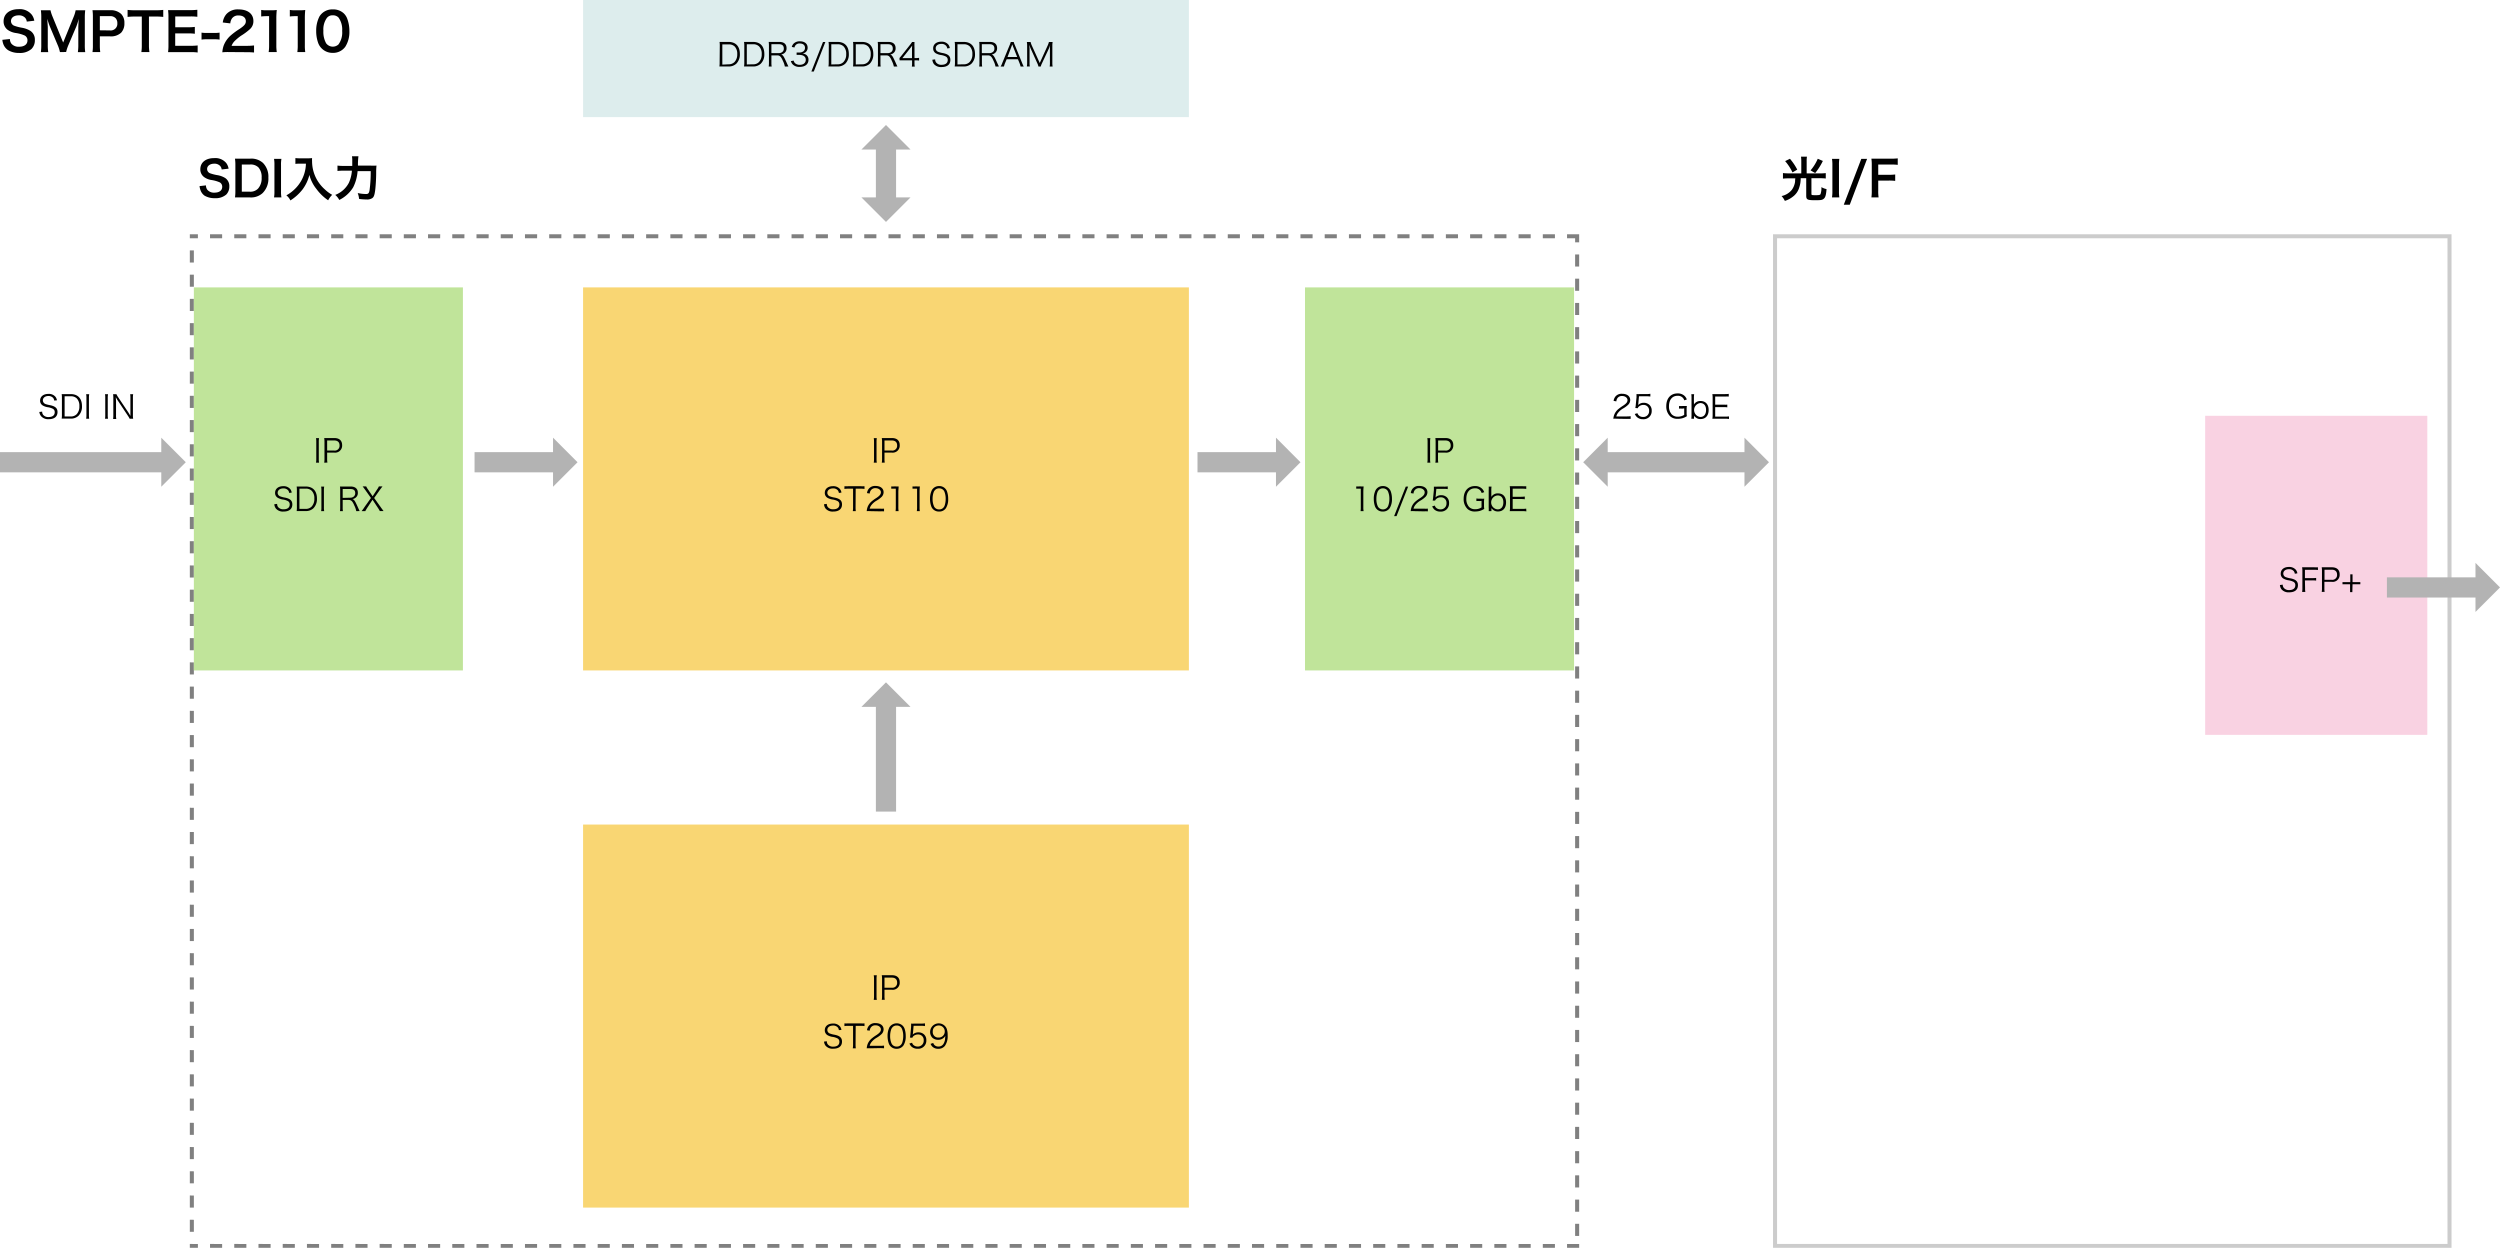 <svg xmlns="http://www.w3.org/2000/svg" width="619" height="308.95" viewBox="0 0 619 308.95"><defs><style>.cls-1{fill:gray;}.cls-2{fill:#ccc;}.cls-3{fill:#f9d2e2;}.cls-4{fill:#c0e49a;}.cls-5{fill:#f9d673;}.cls-6{fill:#ddeded;}.cls-7{fill:none;stroke:#b3b3b3;stroke-miterlimit:10;stroke-width:5px;}.cls-8{fill:#b3b3b3;}</style></defs><title>tech_ill_voi1</title><g id="レイヤー_2" data-name="レイヤー 2"><g id="レイヤー_1-2" data-name="レイヤー 1"><path class="cls-1" d="M385,58h-3v1h3V58Zm-6,0h-3v1h3V58Zm-6,0h-3v1h3V58Zm-6,0h-3v1h3V58Zm-6,0h-3v1h3V58Zm-6,0h-3v1h3V58Zm-6,0h-3v1h3V58Zm-6,0h-3v1h3V58Zm-6,0h-3v1h3V58Zm-6,0h-3v1h3V58Zm-6,0h-3v1h3V58Zm-6,0h-3v1h3V58Zm-6,0h-3v1h3V58Zm-6,0h-3v1h3V58Zm-6,0h-3v1h3V58Zm-6,0h-3v1h3V58Zm-6,0h-3v1h3V58Zm-6,0h-3v1h3V58Zm-6,0h-3v1h3V58Zm-6,0h-3v1h3V58Zm-6,0h-3v1h3V58Zm-6,0h-3v1h3V58Zm-6,0h-3v1h3V58Zm-6,0h-3v1h3V58Zm-6,0h-3v1h3V58Zm-6,0h-3v1h3V58Zm-6,0h-3v1h3V58Zm-6,0h-3v1h3V58Zm-6,0h-3v1h3V58Zm-6,0h-3v1h3V58Zm-6,0h-3v1h3V58Zm-6,0h-3v1h3V58Zm-6,0h-3v1h3V58Zm-6,0h-3v1h3V58Zm-6,0h-3v1h3V58Zm-6,0h-3v1h3V58Zm-6,0h-3v1h3V58Zm-6,0h-3v1h3V58Zm-6,0h-3v1h3V58Zm-6,0h-3v1h3V58Zm-6,0h-3v1h3V58Zm-6,0h-3v1h3V58Zm-6,0h-3v1h3V58Zm-6,0h-3v1h3V58Zm-6,0h-3v1h3V58Zm-6,0h-3v1h3V58Zm-6,0h-3v1h3V58Zm-6,0h-3v1h3V58Zm-6,0H94v1h3V58Zm-6,0H88v1h3V58Zm-6,0H82v1h3V58Zm-6,0H76v1h3V58Zm-6,0H70v1h3V58Zm-6,0H64v1h3V58Zm-6,0H58v1h3V58Zm-6,0H52v1h3V58Zm-6,0H47v1h2V58Zm-1,4H47v3h1V62Zm0,6H47v3h1V68Zm0,6H47v3h1V74Zm0,6H47v3h1V80Zm0,6H47v3h1V86Zm0,6H47v3h1V92Zm0,6H47v3h1V98Zm0,6H47v3h1v-3Zm0,6H47v3h1v-3Zm0,6H47v3h1v-3Zm0,6H47v3h1v-3Zm0,6H47v3h1v-3Zm0,6H47v3h1v-3Zm0,6H47v3h1v-3Zm0,6H47v3h1v-3Zm0,6H47v3h1v-3Zm0,6H47v3h1v-3Zm0,6H47v3h1v-3Zm0,6H47v3h1v-3Zm0,6H47v3h1v-3Zm0,6H47v3h1v-3Zm0,6H47v3h1v-3Zm0,6H47v3h1v-3Zm0,6H47v3h1v-3Zm0,6H47v3h1v-3Zm0,6H47v3h1v-3Zm0,6H47v3h1v-3Zm0,6H47v3h1v-3Zm0,6H47v3h1v-3Zm0,6H47v3h1v-3Zm0,6H47v3h1v-3Zm0,6H47v3h1v-3Zm0,6H47v3h1v-3Zm0,6H47v3h1v-3Zm0,6H47v3h1v-3Zm0,6H47v3h1v-3Zm0,6H47v3h1v-3Zm0,6H47v3h1v-3Zm0,6H47v3h1v-3Zm0,6H47v3h1v-3Zm0,6H47v3h1v-3Zm1,6H47v1h2v-1Zm6,0H52v1h3v-1Zm6,0H58v1h3v-1Zm6,0H64v1h3v-1Zm6,0H70v1h3v-1Zm6,0H76v1h3v-1Zm6,0H82v1h3v-1Zm6,0H88v1h3v-1Zm6,0H94v1h3v-1Zm6,0h-3v1h3v-1Zm6,0h-3v1h3v-1Zm6,0h-3v1h3v-1Zm6,0h-3v1h3v-1Zm6,0h-3v1h3v-1Zm6,0h-3v1h3v-1Zm6,0h-3v1h3v-1Zm6,0h-3v1h3v-1Zm6,0h-3v1h3v-1Zm6,0h-3v1h3v-1Zm6,0h-3v1h3v-1Zm6,0h-3v1h3v-1Zm6,0h-3v1h3v-1Zm6,0h-3v1h3v-1Zm6,0h-3v1h3v-1Zm6,0h-3v1h3v-1Zm6,0h-3v1h3v-1Zm6,0h-3v1h3v-1Zm6,0h-3v1h3v-1Zm6,0h-3v1h3v-1Zm6,0h-3v1h3v-1Zm6,0h-3v1h3v-1Zm6,0h-3v1h3v-1Zm6,0h-3v1h3v-1Zm6,0h-3v1h3v-1Zm6,0h-3v1h3v-1Zm6,0h-3v1h3v-1Zm6,0h-3v1h3v-1Zm6,0h-3v1h3v-1Zm6,0h-3v1h3v-1Zm6,0h-3v1h3v-1Zm6,0h-3v1h3v-1Zm6,0h-3v1h3v-1Zm6,0h-3v1h3v-1Zm6,0h-3v1h3v-1Zm6,0h-3v1h3v-1Zm6,0h-3v1h3v-1Zm6,0h-3v1h3v-1Zm6,0h-3v1h3v-1Zm6,0h-3v1h3v-1Zm6,0h-3v1h3v-1Zm6,0h-3v1h3v-1Zm6,0h-3v1h3v-1Zm6,0h-3v1h3v-1Zm6,0h-3v1h3v-1Zm6,0h-3v1h3v-1Zm6,0h-3v1h3v-1Zm6,0h-3v1h3v-1Zm6,0h-3v1h3v-1Zm0-5h-1v3h1v-3Zm0-6h-1v3h1v-3Zm0-6h-1v3h1v-3Zm0-6h-1v3h1v-3Zm0-6h-1v3h1v-3Zm0-6h-1v3h1v-3Zm0-6h-1v3h1v-3Zm0-6h-1v3h1v-3Zm0-6h-1v3h1v-3Zm0-6h-1v3h1v-3Zm0-6h-1v3h1v-3Zm0-6h-1v3h1v-3Zm0-6h-1v3h1v-3Zm0-6h-1v3h1v-3Zm0-6h-1v3h1v-3Zm0-6h-1v3h1v-3Zm0-6h-1v3h1v-3Zm0-6h-1v3h1v-3Zm0-6h-1v3h1v-3Zm0-6h-1v3h1v-3Zm0-6h-1v3h1v-3Zm0-6h-1v3h1v-3Zm0-6h-1v3h1v-3Zm0-6h-1v3h1v-3Zm0-6h-1v3h1v-3Zm0-6h-1v3h1v-3Zm0-6h-1v3h1v-3Zm0-6h-1v3h1v-3Zm0-6h-1v3h1v-3Zm0-6h-1v3h1v-3Zm0-6h-1v3h1v-3Zm0-6h-1v3h1v-3Zm0-6h-1v3h1v-3Zm0-6h-1v3h1v-3Zm0-6h-1v3h1V99Zm0-6h-1v3h1V93Zm0-6h-1v3h1V87Zm0-6h-1v3h1V81Zm0-6h-1v3h1V75Zm0-6h-1v3h1V69Zm0-6h-1v3h1V63Zm0-5h-3v1h2v1h1V58Z"/><path class="cls-2" d="M606,59V308H440V59H606m1-1H439V309H607V58Z"/><rect class="cls-3" x="546" y="102.95" width="55" height="79"/><rect class="cls-4" x="48" y="71.16" width="66.62" height="94.84"/><rect class="cls-5" x="144.37" y="71.16" width="150" height="94.84"/><rect class="cls-6" x="144.37" width="150" height="29"/><rect class="cls-5" x="144.37" y="204.16" width="150" height="94.84"/><rect class="cls-4" x="323.12" y="71.16" width="66.62" height="94.84"/><path d="M178.22,11.29a5.57,5.57,0,0,0-.06-.91c.28,0,.49,0,.88,0h1.35c1.78,0,2.8,1.09,2.8,3a3.26,3.26,0,0,1-.86,2.37,2.68,2.68,0,0,1-1.94.71H179l-.88,0a5.42,5.42,0,0,0,.06-.95Zm2.15,4.63a2,2,0,0,0,1.5-.57,2.7,2.7,0,0,0,.67-1.95,2.58,2.58,0,0,0-.63-1.89A2,2,0,0,0,180.4,11h-1.55v5Z"/><path d="M184.29,11.29a5.58,5.58,0,0,0-.07-.91c.28,0,.5,0,.88,0h1.35c1.79,0,2.8,1.09,2.8,3a3.21,3.21,0,0,1-.86,2.37,2.66,2.66,0,0,1-1.94.71H185.1l-.88,0a5.34,5.34,0,0,0,.07-.95Zm2.15,4.63a1.92,1.92,0,0,0,1.49-.57,2.7,2.7,0,0,0,.67-1.95,2.58,2.58,0,0,0-.63-1.89,2,2,0,0,0-1.5-.55h-1.56v5Z"/><path d="M194.33,16.48a5.19,5.19,0,0,0-.47-1.37c-.46-1.09-.78-1.4-1.42-1.4H191v1.87a4.63,4.63,0,0,0,.07.9h-.74a5.66,5.66,0,0,0,.06-.89V11.3a6.77,6.77,0,0,0-.06-.92c.28,0,.5,0,.87,0h1.76c1.16,0,1.79.55,1.79,1.54a1.45,1.45,0,0,1-.47,1.17,1.64,1.64,0,0,1-.87.4c.33.1.53.32.82.88.19.38.38.79.63,1.35.14.31.25.55.36.74Zm-1.47-3.33a1.24,1.24,0,0,0,.9-.34,1,1,0,0,0,.31-.81c0-.68-.4-1.05-1.16-1.05H191v2.2Z"/><path d="M196.51,15a1.18,1.18,0,0,0,.49.76,1.76,1.76,0,0,0,1,.29c.93,0,1.51-.48,1.51-1.24s-.57-1.22-1.63-1.22a4.4,4.4,0,0,0-.64,0V13a2.71,2.71,0,0,0,.59,0,1.64,1.64,0,0,0,1.17-.36,1.12,1.12,0,0,0,.32-.78c0-.69-.48-1.09-1.29-1.09a1.24,1.24,0,0,0-1.06.43,1.39,1.39,0,0,0-.26.56l-.66-.14a1.76,1.76,0,0,1,.43-.8,2.08,2.08,0,0,1,1.59-.59c1.16,0,1.9.61,1.9,1.57a1.41,1.41,0,0,1-.56,1.17,1.68,1.68,0,0,1-.76.29,1.65,1.65,0,0,1,1,.34,1.47,1.47,0,0,1,.53,1.21c0,1.08-.83,1.75-2.16,1.75a2.25,2.25,0,0,1-1.79-.66,1.93,1.93,0,0,1-.41-.77Z"/><path d="M204.36,10.4l-2.87,7.32h-.6l2.88-7.32Z"/><path d="M205.21,11.29a5.58,5.58,0,0,0-.07-.91c.28,0,.5,0,.88,0h1.35c1.79,0,2.8,1.09,2.8,3a3.21,3.21,0,0,1-.86,2.37,2.68,2.68,0,0,1-1.94.71H206l-.88,0a5.34,5.34,0,0,0,.07-.95Zm2.15,4.63a1.92,1.92,0,0,0,1.49-.57,2.7,2.7,0,0,0,.67-1.95,2.58,2.58,0,0,0-.63-1.89,2,2,0,0,0-1.5-.55h-1.56v5Z"/><path d="M211.27,11.29a7,7,0,0,0-.06-.91c.28,0,.49,0,.87,0h1.36c1.78,0,2.79,1.09,2.79,3a3.25,3.25,0,0,1-.85,2.37,2.68,2.68,0,0,1-1.94.71h-1.36l-.87,0a6.6,6.6,0,0,0,.06-.95Zm2.15,4.63a2,2,0,0,0,1.5-.57,2.7,2.7,0,0,0,.67-1.95,2.58,2.58,0,0,0-.63-1.89,2,2,0,0,0-1.51-.55h-1.56v5Z"/><path d="M221.32,16.48a5.87,5.87,0,0,0-.48-1.37c-.46-1.09-.77-1.4-1.41-1.4H218v1.87a5.71,5.71,0,0,0,.06.9h-.74a4.66,4.66,0,0,0,.06-.89V11.3a5.47,5.47,0,0,0-.06-.92c.28,0,.5,0,.87,0h1.76c1.16,0,1.8.55,1.8,1.54a1.43,1.43,0,0,1-.48,1.17,1.57,1.57,0,0,1-.86.4c.32.1.52.32.81.88.19.38.39.79.63,1.35.14.31.25.55.36.74Zm-1.48-3.33a1.28,1.28,0,0,0,.91-.34,1,1,0,0,0,.3-.81c0-.68-.4-1.05-1.16-1.05H218v2.2Z"/><path d="M222.71,14.36l.52-.61,2-2.53a9.21,9.21,0,0,0,.6-.82h.6a13.25,13.25,0,0,0,0,1.36v2.62h.31a5.4,5.4,0,0,0,.83-.06V15a4.49,4.49,0,0,0-.84-.06h-.3v.69a4.4,4.4,0,0,0,.07.86h-.73a4.46,4.46,0,0,0,.06-.86v-.69h-2.14c-.45,0-.69,0-.95,0Zm3.1-2a9.65,9.65,0,0,1,.05-1.08c-.17.24-.37.5-.6.8l-1.84,2.32h2.39Z"/><path d="M234.54,12a1.26,1.26,0,0,0-.28-.66,1.46,1.46,0,0,0-1.18-.47c-.83,0-1.4.44-1.4,1.09a.94.94,0,0,0,.69.9,5.84,5.84,0,0,0,1.15.29c1.28.27,1.79.76,1.79,1.69,0,1.12-.78,1.76-2.15,1.76a2.3,2.3,0,0,1-1.93-.75,2.09,2.09,0,0,1-.38-1.06l.7-.09a1.18,1.18,0,0,0,.25.79,1.58,1.58,0,0,0,1.33.55c1,0,1.53-.44,1.53-1.19a.91.91,0,0,0-.46-.85,4,4,0,0,0-1.32-.39,3.79,3.79,0,0,1-1.09-.37,1.36,1.36,0,0,1-.74-1.27c0-1,.8-1.65,2-1.65a2.14,2.14,0,0,1,1.77.73,2,2,0,0,1,.35.85Z"/><path d="M236.45,11.29a5.58,5.58,0,0,0-.07-.91c.28,0,.5,0,.88,0h1.35c1.79,0,2.8,1.09,2.8,3a3.21,3.21,0,0,1-.86,2.37,2.66,2.66,0,0,1-1.94.71h-1.35l-.88,0a5.34,5.34,0,0,0,.07-.95Zm2.15,4.63a1.92,1.92,0,0,0,1.49-.57,2.7,2.7,0,0,0,.67-1.95,2.58,2.58,0,0,0-.63-1.89,2,2,0,0,0-1.5-.55h-1.56v5Z"/><path d="M246.49,16.48a5.19,5.19,0,0,0-.47-1.37c-.46-1.09-.78-1.4-1.42-1.4h-1.48v1.87a4.63,4.63,0,0,0,.07.9h-.74a5.66,5.66,0,0,0,.06-.89V11.3a6.77,6.77,0,0,0-.06-.92c.28,0,.5,0,.87,0h1.76c1.16,0,1.8.55,1.8,1.54a1.46,1.46,0,0,1-.48,1.17,1.64,1.64,0,0,1-.87.4c.33.1.53.32.82.88.19.38.38.79.63,1.35.14.31.25.55.36.74ZM245,13.15a1.24,1.24,0,0,0,.9-.34,1,1,0,0,0,.31-.81c0-.68-.4-1.05-1.16-1.05h-1.95v2.2Z"/><path d="M252.7,16.48a5.52,5.52,0,0,0-.25-.81l-.41-1h-2.79l-.42,1a4.66,4.66,0,0,0-.25.81h-.83a4.51,4.51,0,0,0,.43-.92L250,11.15a4.84,4.84,0,0,0,.26-.75H251a3.88,3.88,0,0,0,.27.75l1.79,4.41a8.3,8.3,0,0,0,.42.92Zm-1.89-5-.17-.51c0,.12-.08.21-.09.26s-.07.22-.09.25l-1,2.64h2.4Z"/><path d="M255.22,12.08a7.4,7.4,0,0,1-.36-1c0,.35.06.84.06,1v3.43a4.92,4.92,0,0,0,.06.94h-.73a5.08,5.08,0,0,0,.07-.94V11.35a5.27,5.27,0,0,0-.07-.95h.93a4.55,4.55,0,0,0,.26.79l2,4.41,2-4.41a4.36,4.36,0,0,0,.27-.79h.92a5.27,5.27,0,0,0-.07.95v4.19a4.8,4.8,0,0,0,.07.94h-.73a5.17,5.17,0,0,0,.06-.94V12.07c0-.23,0-.66.06-1a5.43,5.43,0,0,1-.34,1L258,15.65a4.42,4.42,0,0,0-.31.83h-.57a4,4,0,0,0-.29-.84Z"/><path d="M400.34,103.68a6.08,6.08,0,0,0-.88,0,3.69,3.69,0,0,1,.23-1,3.5,3.5,0,0,1,1-1.38,12.37,12.37,0,0,1,1.23-.88c.79-.53,1.05-.88,1.05-1.37s-.51-1-1.33-1a1.32,1.32,0,0,0-1.15.52,1.48,1.48,0,0,0-.28.81l-.68-.12a2.16,2.16,0,0,1,.51-1.15,2,2,0,0,1,1.6-.61c1.21,0,2,.6,2,1.55a1.65,1.65,0,0,1-.47,1.13,6.08,6.08,0,0,1-1.36,1,4.17,4.17,0,0,0-1.15,1,2.26,2.26,0,0,0-.46.93h2.55a7.05,7.05,0,0,0,1-.06v.67a9.61,9.61,0,0,0-1,0Z"/><path d="M405.65,99.93a1.64,1.64,0,0,1-.06.36,1.94,1.94,0,0,1,1.4-.56,2,2,0,0,1,1.44.55,1.83,1.83,0,0,1,.53,1.4,2,2,0,0,1-2.16,2.12,2.15,2.15,0,0,1-1.52-.55,2.69,2.69,0,0,1-.51-.75l.66-.19a1.18,1.18,0,0,0,.26.46,1.46,1.46,0,0,0,1.13.47,1.42,1.42,0,0,0,1.5-1.52,1.35,1.35,0,0,0-1.4-1.46,1.63,1.63,0,0,0-1.05.34,1,1,0,0,0-.37.48l-.6-.06a5.22,5.22,0,0,0,.12-.82l.18-1.81c0-.23,0-.33,0-.48s0-.14,0-.34a5.53,5.53,0,0,0,.84,0h1.65a5.08,5.08,0,0,0,.94-.07v.68a6.65,6.65,0,0,0-.94-.06h-1.88Z"/><path d="M416.54,101.18a4.19,4.19,0,0,0-.82,0v-.65a4.86,4.86,0,0,0,.87,0h.23c.38,0,.6,0,.85,0a5.17,5.17,0,0,0-.06.9v.74a4.87,4.87,0,0,0,.06.88,4,4,0,0,1-1.09.5,4.46,4.46,0,0,1-1.19.15,2.66,2.66,0,0,1-1.82-.59,3.33,3.33,0,0,1-1-2.55c0-1.93,1.09-3.15,2.79-3.15a2.43,2.43,0,0,1,1.71.59,2.28,2.28,0,0,1,.59.91l-.63.21A1.6,1.6,0,0,0,415.36,98c-1.32,0-2.12,1-2.12,2.59a2.92,2.92,0,0,0,.67,2,2,2,0,0,0,1.49.58,2.87,2.87,0,0,0,1.61-.45v-1.61Z"/><path d="M418.77,103.68a6.29,6.29,0,0,0,.05-.92V98.51a6.6,6.6,0,0,0-.05-.9h.7a6,6,0,0,0-.06.91V99.6a3.63,3.63,0,0,1,0,.57,1.81,1.81,0,0,1,1.65-.88c1.23,0,2,.83,2,2.22s-.76,2.25-2,2.25a1.74,1.74,0,0,1-1.24-.43,1.36,1.36,0,0,1-.38-.41,2.11,2.11,0,0,1,0,.32v.44ZM421,99.8a1.73,1.73,0,0,0,0,3.44c.89,0,1.42-.64,1.42-1.74S421.87,99.8,421,99.8Z"/><path d="M428.1,103.74a5.2,5.2,0,0,0-.9-.06h-2.34c-.38,0-.61,0-.88,0a5.34,5.34,0,0,0,.07-.95V98.49a5.67,5.67,0,0,0-.07-.91c.28,0,.5,0,.88,0h2.28a6.07,6.07,0,0,0,.9-.06v.67a5.77,5.77,0,0,0-.9,0h-2.46v2h2.1a6.43,6.43,0,0,0,.9,0v.67a5.45,5.45,0,0,0-.9-.06h-2.1v2.35h2.53a6,6,0,0,0,.89-.05Z"/><path d="M51,45.9A1.73,1.73,0,0,0,51.35,47a2.14,2.14,0,0,0,1.75.7c1.2,0,1.92-.54,1.92-1.44a1.22,1.22,0,0,0-.6-1.1,7.84,7.84,0,0,0-2.08-.59,4.12,4.12,0,0,1-1.81-.73,2.34,2.34,0,0,1-.93-1.94c0-1.67,1.34-2.75,3.41-2.75a3.51,3.51,0,0,1,3,1.21,3.22,3.22,0,0,1,.59,1.4l-1.71.2a1.63,1.63,0,0,0-.36-.85,1.9,1.9,0,0,0-1.5-.58c-1,0-1.75.53-1.75,1.31a1.14,1.14,0,0,0,.81,1.09,10.34,10.34,0,0,0,1.69.43,5.39,5.39,0,0,1,2,.73,2.39,2.39,0,0,1,1,2.07,2.81,2.81,0,0,1-.75,2,4,4,0,0,1-2.87.91,4.79,4.79,0,0,1-2.52-.63,2.82,2.82,0,0,1-1-1.36,4,4,0,0,1-.23-1Z"/><path d="M58.28,40.85a10.31,10.31,0,0,0-.1-1.56c.48,0,.77,0,1.53,0h2.17a4.26,4.26,0,0,1,3.23,1.05A4.83,4.83,0,0,1,66.45,44,5,5,0,0,1,65,47.83a4.26,4.26,0,0,1-3.14,1.05H59.71c-.74,0-1,0-1.53,0a9.8,9.8,0,0,0,.1-1.58Zm3.5,6.61a2.63,2.63,0,0,0,2.12-.77A3.78,3.78,0,0,0,64.78,44,3.59,3.59,0,0,0,64,41.46a2.72,2.72,0,0,0-2.16-.72H59.87v6.72Z"/><path d="M69.68,39.33a8.16,8.16,0,0,0-.1,1.55v6.45a8.28,8.28,0,0,0,.1,1.55H67.85a8.28,8.28,0,0,0,.1-1.55V40.88a8.16,8.16,0,0,0-.1-1.55Z"/><path d="M74.3,40.52c-.33,0-.69,0-1.16.06V39.14a8.52,8.52,0,0,0,1.13.06h1.91a7.57,7.57,0,0,0,1.09-.06,5,5,0,0,0,0,.75,9.28,9.28,0,0,0,1.29,4.75,9.48,9.48,0,0,0,1.92,2.3,8.44,8.44,0,0,0,1.77,1.3,5.39,5.39,0,0,0-1,1.35,11.81,11.81,0,0,1-2.91-2.81A9.1,9.1,0,0,1,77.22,45a7.79,7.79,0,0,1-.61-1.7,10.14,10.14,0,0,1-1.71,3.62,11.82,11.82,0,0,1-3,2.71,3.36,3.36,0,0,0-1-1.26,9.61,9.61,0,0,0,2.41-1.88,9,9,0,0,0,2.05-3.55,9.15,9.15,0,0,0,.39-2.42Z"/><path d="M91.67,41A12.67,12.67,0,0,0,93.22,41a16.33,16.33,0,0,0-.08,1.81c0,1.65-.15,3.67-.27,4.46-.16,1.11-.33,1.53-.7,1.79a2.32,2.32,0,0,1-1.42.33,13.35,13.35,0,0,1-1.84-.14,5.51,5.51,0,0,0-.34-1.45,10.37,10.37,0,0,0,2.07.24c.56,0,.74-.21.87-1a33.86,33.86,0,0,0,.28-4.67H88.54a10.56,10.56,0,0,1-1.09,4A8.34,8.34,0,0,1,84,49.51a4,4,0,0,0-1-1.25,6.35,6.35,0,0,0,3.38-3,8.73,8.73,0,0,0,.75-3H85.05a12.39,12.39,0,0,0-1.49.07V41a10.43,10.43,0,0,0,1.52.08h2.14c0-.48,0-.6,0-1.22a6.3,6.3,0,0,0-.07-1.17h1.6A16.27,16.27,0,0,0,88.63,41Z"/><path d="M446,40a8.67,8.67,0,0,0-.07-1.21h1.47a6.9,6.9,0,0,0-.07,1.21v2.94h3.35a12.2,12.2,0,0,0,1.38-.08V44.2a10.06,10.06,0,0,0-1.36-.07h-2.19V48c0,.31.08.33,1.08.33.8,0,1.07-.06,1.17-.26a4.66,4.66,0,0,0,.22-1.74,3.85,3.85,0,0,0,1.27.49c-.11,1.48-.29,2.08-.71,2.41s-.77.34-2.19.34c-1.85,0-2.13-.14-2.13-1.14V44.13h-1.37a6.71,6.71,0,0,1-.33,2.2,4.37,4.37,0,0,1-1.67,2.41,5.86,5.86,0,0,1-1.92,1,5,5,0,0,0-.81-1.2A4.42,4.42,0,0,0,443.66,47a4.53,4.53,0,0,0,.8-2c0-.24,0-.39.06-.84H442.8a11.31,11.31,0,0,0-1.34.07V42.85a11.24,11.24,0,0,0,1.37.08H446Zm-2.81-.69A13.94,13.94,0,0,1,445,42l-1.18.68A12.66,12.66,0,0,0,442,39.89Zm8.15.54a15.18,15.18,0,0,1-1.9,3l-1.15-.66a11.22,11.22,0,0,0,1.79-2.88Z"/><path d="M455.42,39.33a9.26,9.26,0,0,0-.09,1.55v6.45a9.41,9.41,0,0,0,.09,1.55H453.6a9.24,9.24,0,0,0,.1-1.55V40.88a9.08,9.08,0,0,0-.1-1.55Z"/><path d="M462.29,39.33,458,50.69h-1.48l4.34-11.36Z"/><path d="M465.05,47.15a10.8,10.8,0,0,0,.09,1.73h-1.78a10.6,10.6,0,0,0,.09-1.71V40.85a10.67,10.67,0,0,0-.09-1.56c.49,0,.79,0,1.52,0h3.36a14.29,14.29,0,0,0,1.64-.08v1.61a11.49,11.49,0,0,0-1.64-.08h-3.19v2.54h2.57a12,12,0,0,0,1.63-.08v1.59a11.87,11.87,0,0,0-1.63-.08h-2.57Z"/><path d="M2.46,9.66a1.89,1.89,0,0,0,.36,1.15,2.32,2.32,0,0,0,1.9.76C6,11.57,6.8,11,6.8,10a1.32,1.32,0,0,0-.65-1.19,8.24,8.24,0,0,0-2.26-.64,4.65,4.65,0,0,1-2-.79,2.57,2.57,0,0,1-1-2.11c0-1.8,1.46-3,3.7-3A3.82,3.82,0,0,1,7.85,3.62a3.5,3.5,0,0,1,.64,1.51l-1.86.22a1.73,1.73,0,0,0-.39-.93A2.06,2.06,0,0,0,4.62,3.8c-1.14,0-1.9.57-1.9,1.42A1.23,1.23,0,0,0,3.6,6.4a11.33,11.33,0,0,0,1.83.47,5.8,5.8,0,0,1,2.12.79A2.57,2.57,0,0,1,8.63,9.9a3,3,0,0,1-.82,2.21,4.31,4.31,0,0,1-3.1,1A5.17,5.17,0,0,1,2,12.42,3.11,3.11,0,0,1,.83,10.94,4.43,4.43,0,0,1,.58,9.86Z"/><path d="M14.84,12.89a9.07,9.07,0,0,0-.57-1.76L12.39,6.67a15.13,15.13,0,0,1-.66-2c0,.69.1,1.76.1,2.05V11a11.54,11.54,0,0,0,.11,1.9H10.12a12.07,12.07,0,0,0,.1-1.9V4.46a12.67,12.67,0,0,0-.1-1.92H12.5A9.26,9.26,0,0,0,13,4.09l2.64,6.44,2.63-6.44a7.83,7.83,0,0,0,.46-1.55H21.1A14.74,14.74,0,0,0,21,4.46V11a12.34,12.34,0,0,0,.1,1.9H19.28a11.78,11.78,0,0,0,.11-1.9V6.67c.05-1.13.09-1.79.1-2a14.4,14.4,0,0,1-.6,1.9l-1.95,4.58a10.72,10.72,0,0,0-.57,1.73Z"/><path d="M22.9,12.89a10.38,10.38,0,0,0,.1-1.68v-7a11.49,11.49,0,0,0-.1-1.68c.56,0,1,0,1.65,0h2.72A3.72,3.72,0,0,1,30,3.46a3.05,3.05,0,0,1,.8,2.24A3.34,3.34,0,0,1,30,8.09,3.68,3.68,0,0,1,27.2,9H24.72V11.2a11.62,11.62,0,0,0,.1,1.69Zm4.3-5.36a1.64,1.64,0,0,0,1.85-1.78,1.74,1.74,0,0,0-.43-1.25A1.8,1.8,0,0,0,27.2,4H24.72v3.5Z"/><path d="M36.88,11.2A10.56,10.56,0,0,0,37,12.89H35a10.65,10.65,0,0,0,.11-1.69V4.1H33.37a13.9,13.9,0,0,0-1.78.09V2.45a14.05,14.05,0,0,0,1.77.09h5.15a14.79,14.79,0,0,0,1.91-.09V4.19a14.58,14.58,0,0,0-1.91-.09H36.88Z"/><path d="M48.94,13a10.57,10.57,0,0,0-1.68-.09h-4c-.78,0-1.13,0-1.65,0a11.61,11.61,0,0,0,.1-1.72v-7a12.76,12.76,0,0,0-.1-1.68c.52,0,.86,0,1.65,0h3.92a15.08,15.08,0,0,0,1.68-.09V4.16a12.42,12.42,0,0,0-1.68-.09H43.39V6.75h3.16a12.68,12.68,0,0,0,1.69-.09v1.7a11.11,11.11,0,0,0-1.69-.09H43.38v3.07h3.9a13.38,13.38,0,0,0,1.66-.09Z"/><path d="M49.9,8.08a8.54,8.54,0,0,0,1.23.08h2a8.59,8.59,0,0,0,1.24-.08V9.81a6.74,6.74,0,0,0-1.24-.08h-2a6.75,6.75,0,0,0-1.23.08Z"/><path d="M56.72,12.89a12.47,12.47,0,0,0-1.67.06,6.29,6.29,0,0,1,.33-1.66,6.4,6.4,0,0,1,1.79-2.55,17.58,17.58,0,0,1,2.14-1.57c1.2-.82,1.56-1.25,1.56-1.91,0-.89-.69-1.43-1.79-1.43a1.86,1.86,0,0,0-1.66.76,2.51,2.51,0,0,0-.4,1.2l-1.86-.22a3.89,3.89,0,0,1,.9-2.08,3.77,3.77,0,0,1,3-1.16c2.27,0,3.68,1.09,3.68,2.87a2.62,2.62,0,0,1-.93,2.08,14.86,14.86,0,0,1-2.18,1.6,12.54,12.54,0,0,0-1.55,1.3,3.26,3.26,0,0,0-.74,1.17H61a14.67,14.67,0,0,0,1.9-.1V13a18.49,18.49,0,0,0-2-.08Z"/><path d="M66.52,12.89a10.56,10.56,0,0,0,.11-1.69V4H66a11.87,11.87,0,0,0-1.33.08V2.46A6.64,6.64,0,0,0,66,2.54h1.2a8.38,8.38,0,0,0,1.33-.07,19.23,19.23,0,0,0-.11,2.15V11.2a10.65,10.65,0,0,0,.11,1.69Z"/><path d="M73.62,12.89a10.66,10.66,0,0,0,.1-1.69V4H73.1a12,12,0,0,0-1.34.08V2.46a6.75,6.75,0,0,0,1.3.08h1.2a8.17,8.17,0,0,0,1.32-.07,19.23,19.23,0,0,0-.1,2.15V11.2a10.74,10.74,0,0,0,.1,1.69Z"/><path d="M79.66,12a3.63,3.63,0,0,1-.86-1.31,8.65,8.65,0,0,1-.51-3,7.64,7.64,0,0,1,.8-3.6A3.69,3.69,0,0,1,82.4,2.33a3.78,3.78,0,0,1,2.74,1A3.54,3.54,0,0,1,86,4.7a8.69,8.69,0,0,1,.51,3,6.83,6.83,0,0,1-1,3.85,3.69,3.69,0,0,1-3.16,1.54A3.74,3.74,0,0,1,79.66,12Zm4.15-1a5,5,0,0,0,.91-3.34,5.08,5.08,0,0,0-.91-3.33,1.91,1.91,0,0,0-1.42-.54,1.74,1.74,0,0,0-1.46.66,4.87,4.87,0,0,0-.86,3.16,5.8,5.8,0,0,0,.67,3.09,2.06,2.06,0,0,0,3.07.3Z"/><path d="M13.43,99.18a1.35,1.35,0,0,0-.28-.66A1.52,1.52,0,0,0,12,98.05c-.82,0-1.39.44-1.39,1.09a1,1,0,0,0,.69.91,7.26,7.26,0,0,0,1.14.28c1.28.28,1.8.76,1.8,1.69,0,1.13-.78,1.77-2.16,1.77a2.29,2.29,0,0,1-1.92-.76A2.05,2.05,0,0,1,9.74,102l.7-.08a1.28,1.28,0,0,0,.24.79,1.64,1.64,0,0,0,1.34.55c1,0,1.53-.45,1.53-1.19a.91.91,0,0,0-.47-.86,4.06,4.06,0,0,0-1.32-.39,3.53,3.53,0,0,1-1.08-.37,1.36,1.36,0,0,1-.75-1.26c0-1,.81-1.66,2.05-1.66a2.12,2.12,0,0,1,1.77.74,1.91,1.91,0,0,1,.35.85Z"/><path d="M15.33,98.49a5.57,5.57,0,0,0-.06-.91c.28,0,.49,0,.88,0H17.5c1.78,0,2.8,1.08,2.8,3a3.23,3.23,0,0,1-.86,2.36,2.68,2.68,0,0,1-1.94.71H16.15c-.39,0-.6,0-.88,0a5.42,5.42,0,0,0,.06-.95Zm2.15,4.63a2,2,0,0,0,1.5-.56,2.73,2.73,0,0,0,.67-2,2.59,2.59,0,0,0-.63-1.9,2,2,0,0,0-1.5-.54H16v5Z"/><path d="M22.09,97.61a4.8,4.8,0,0,0-.07.89v4.29a4.73,4.73,0,0,0,.07.89h-.76a4.52,4.52,0,0,0,.07-.89V98.5a4.45,4.45,0,0,0-.07-.89Z"/><path d="M26.75,97.61a4.8,4.8,0,0,0-.07.89v4.29a4.73,4.73,0,0,0,.07.89H26a4.6,4.6,0,0,0,.06-.89V98.5a4.54,4.54,0,0,0-.06-.89Z"/><path d="M28.84,97.61a4.12,4.12,0,0,0,.4.72l2.53,3.78c.09.13.33.53.52.87,0-.64,0-1,0-1.06V98.53a4.94,4.94,0,0,0-.06-.92h.74a4.82,4.82,0,0,0-.06.92v4.26a4.37,4.37,0,0,0,.06.89h-.87a5.11,5.11,0,0,0-.42-.72l-2.56-3.85c-.07-.1-.33-.55-.44-.77,0,.38.05.77.05,1v3.41a4.91,4.91,0,0,0,.06,1H28a5.87,5.87,0,0,0,.06-1V98.5a5.84,5.84,0,0,0-.06-.89Z"/><path d="M354.16,108.48a4.91,4.91,0,0,0-.07.9v4.28a4.77,4.77,0,0,0,.07.9h-.76a4.7,4.7,0,0,0,.07-.9v-4.28a4.63,4.63,0,0,0-.07-.9Z"/><path d="M355.39,114.56a4.77,4.77,0,0,0,.07-.9v-4.29a5.67,5.67,0,0,0-.07-.91l.88,0h1.63c1.24,0,1.93.63,1.93,1.75a1.74,1.74,0,0,1-2,1.85h-1.78v1.58a4.63,4.63,0,0,0,.07.9Zm2.47-3a1.18,1.18,0,0,0,1.33-1.27c0-.8-.46-1.23-1.33-1.23h-1.78v2.5Z"/><path d="M335.8,120.44a4.22,4.22,0,0,0,.67,0h.5a5,5,0,0,0,.67,0,12.77,12.77,0,0,0-.08,1.33v3.89a4.91,4.91,0,0,0,.07.9h-.76a4.9,4.9,0,0,0,.06-.9V121h-.43a5.37,5.37,0,0,0-.7,0Z"/><path d="M340.93,126.11a2.06,2.06,0,0,1-.48-.73,5.56,5.56,0,0,1-.3-1.85,4.71,4.71,0,0,1,.46-2.18,2,2,0,0,1,1.79-1,2,2,0,0,1,1.47.57,2.1,2.1,0,0,1,.48.73,5.58,5.58,0,0,1,.3,1.86,4.18,4.18,0,0,1-.56,2.31,2,2,0,0,1-1.69.84A2,2,0,0,1,340.93,126.11Zm.47-4.78a1.51,1.51,0,0,0-.36.58,5,5,0,0,0-.25,1.62,4.33,4.33,0,0,0,.38,1.9,1.45,1.45,0,0,0,2.22.32,1.58,1.58,0,0,0,.37-.62,5,5,0,0,0,.25-1.62,4.51,4.51,0,0,0-.36-1.86,1.34,1.34,0,0,0-1.25-.73A1.3,1.3,0,0,0,341.4,121.33Z"/><path d="M348.66,120.48l-2.88,7.32h-.6l2.89-7.32Z"/><path d="M350.17,126.56a6.08,6.08,0,0,0-.88,0,4.3,4.3,0,0,1,.23-1.06,3.55,3.55,0,0,1,1-1.37,10.75,10.75,0,0,1,1.23-.88c.79-.54,1-.89,1-1.38s-.51-1-1.32-1a1.33,1.33,0,0,0-1.16.52,1.51,1.51,0,0,0-.28.81l-.67-.11a1.93,1.93,0,0,1,2.11-1.77c1.2,0,2,.61,2,1.55a1.67,1.67,0,0,1-.47,1.14,6.53,6.53,0,0,1-1.36,1,4.54,4.54,0,0,0-1.15,1,2.32,2.32,0,0,0-.46.93h2.55a7.18,7.18,0,0,0,1,0v.67a9.61,9.61,0,0,0-1,0Z"/><path d="M355.48,122.8a1.48,1.48,0,0,1-.06.36,1.93,1.93,0,0,1,1.4-.55,2,2,0,0,1,1.44.54,1.87,1.87,0,0,1,.53,1.41,2,2,0,0,1-2.15,2.11,2.15,2.15,0,0,1-1.53-.54,2.69,2.69,0,0,1-.51-.75l.66-.2a1.23,1.23,0,0,0,.26.47,1.49,1.49,0,0,0,1.13.47,1.43,1.43,0,0,0,1.5-1.53,1.34,1.34,0,0,0-1.4-1.45,1.69,1.69,0,0,0-1.05.33,1.14,1.14,0,0,0-.37.48l-.6,0a5.18,5.18,0,0,0,.12-.83l.18-1.8c0-.24,0-.33,0-.48s0-.15,0-.35a5.53,5.53,0,0,0,.84,0h1.65a5.17,5.17,0,0,0,.94-.06v.68a5.37,5.37,0,0,0-.94-.07h-1.88Z"/><path d="M366.37,124.06a4.44,4.44,0,0,0-.82,0v-.64a4.86,4.86,0,0,0,.87.05h.23a6.61,6.61,0,0,0,.85,0,5.35,5.35,0,0,0-.06.91v.73a4.92,4.92,0,0,0,.06.89,4.38,4.38,0,0,1-1.09.5,4.84,4.84,0,0,1-1.19.15,2.66,2.66,0,0,1-1.82-.59,3.35,3.35,0,0,1-1-2.55c0-1.93,1.09-3.16,2.79-3.16a2.38,2.38,0,0,1,1.71.6,2.21,2.21,0,0,1,.59.91l-.63.21a1.6,1.6,0,0,0-1.67-1.16c-1.32,0-2.13,1-2.13,2.6a2.94,2.94,0,0,0,.67,2,2,2,0,0,0,1.49.57,2.79,2.79,0,0,0,1.61-.45v-1.6Z"/><path d="M368.6,126.56a6.37,6.37,0,0,0,0-.92v-4.25a6.75,6.75,0,0,0,0-.91h.7a6.23,6.23,0,0,0-.05.91v1.08a3.56,3.56,0,0,1,0,.57,1.83,1.83,0,0,1,1.65-.88c1.23,0,2,.83,2,2.23s-.75,2.25-2,2.25a1.8,1.8,0,0,1-1.24-.43,1.53,1.53,0,0,1-.38-.42,2.23,2.23,0,0,1,0,.32v.45Zm2.21-3.89a1.73,1.73,0,0,0,0,3.45c.89,0,1.42-.65,1.42-1.74S371.7,122.67,370.81,122.67Z"/><path d="M377.93,126.62a5.15,5.15,0,0,0-.89-.06h-2.35l-.88,0a5.19,5.19,0,0,0,.07-1v-4.26a5.67,5.67,0,0,0-.07-.91l.88,0H377a6.17,6.17,0,0,0,.9,0v.67a5.62,5.62,0,0,0-.9-.06h-2.46v2h2.1a6.37,6.37,0,0,0,.9-.06v.68a5.36,5.36,0,0,0-.9-.06h-2.1V126H377a5.93,5.93,0,0,0,.89-.06Z"/><path d="M568.2,142.06a1.34,1.34,0,0,0-.28-.67,1.49,1.49,0,0,0-1.18-.46c-.83,0-1.4.44-1.4,1.09a.94.94,0,0,0,.69.9,5.84,5.84,0,0,0,1.15.29c1.28.27,1.79.76,1.79,1.69,0,1.12-.78,1.76-2.15,1.76a2.27,2.27,0,0,1-1.93-.76,2,2,0,0,1-.38-1.05l.7-.09a1.2,1.2,0,0,0,.25.79,1.61,1.61,0,0,0,1.33.55c1,0,1.53-.44,1.53-1.19a.9.9,0,0,0-.46-.85,4,4,0,0,0-1.32-.39,3.79,3.79,0,0,1-1.09-.37,1.36,1.36,0,0,1-.74-1.27c0-1,.8-1.65,2-1.65a2.14,2.14,0,0,1,1.77.73,1.91,1.91,0,0,1,.35.85Z"/><path d="M570.74,145.62a4.92,4.92,0,0,0,.06.94H570a4.8,4.8,0,0,0,.07-.94v-4.25a5.33,5.33,0,0,0-.07-.91l.88,0H573a6.29,6.29,0,0,0,.92,0v.68a5.55,5.55,0,0,0-.92-.06h-2.3v2.06h1.87a6.23,6.23,0,0,0,.91-.05v.67a5.5,5.5,0,0,0-.91-.06h-1.87Z"/><path d="M574.86,146.56a4.84,4.84,0,0,0,.06-.9v-4.29a5.64,5.64,0,0,0-.06-.91l.88,0h1.63c1.23,0,1.93.63,1.93,1.75a1.74,1.74,0,0,1-2,1.85h-1.78v1.58a4.71,4.71,0,0,0,.06.9Zm2.47-3a1.18,1.18,0,0,0,1.33-1.27c0-.8-.47-1.23-1.33-1.23h-1.78v2.5Z"/><path d="M582.44,146.61h-.56v-1.94H580v-.54h1.93V142.2h.56v1.93h1.93v.54h-1.93Z"/><path d="M217.1,108.48a4.91,4.91,0,0,0-.07.9v4.28a4.77,4.77,0,0,0,.07.9h-.76a4.7,4.7,0,0,0,.07-.9v-4.28a4.63,4.63,0,0,0-.07-.9Z"/><path d="M218.33,114.56a4.77,4.77,0,0,0,.07-.9v-4.29a5.67,5.67,0,0,0-.07-.91l.88,0h1.63c1.24,0,1.93.63,1.93,1.75a1.74,1.74,0,0,1-2,1.85H219v1.58a4.63,4.63,0,0,0,.07.9Zm2.47-3a1.18,1.18,0,0,0,1.33-1.27c0-.8-.46-1.23-1.33-1.23H219v2.5Z"/><path d="M207.71,122.06a1.34,1.34,0,0,0-.28-.67,1.48,1.48,0,0,0-1.18-.46c-.83,0-1.4.44-1.4,1.09a.94.94,0,0,0,.69.9,5.84,5.84,0,0,0,1.15.29c1.28.27,1.79.76,1.79,1.69,0,1.12-.78,1.76-2.15,1.76a2.27,2.27,0,0,1-1.93-.76,2,2,0,0,1-.37-1.05l.69-.09a1.26,1.26,0,0,0,.25.79,1.61,1.61,0,0,0,1.33.55c1,0,1.53-.44,1.53-1.19a.9.9,0,0,0-.46-.85,3.89,3.89,0,0,0-1.32-.39,3.79,3.79,0,0,1-1.09-.37,1.38,1.38,0,0,1-.74-1.27c0-1,.81-1.65,2-1.65a2.13,2.13,0,0,1,1.77.73,1.8,1.8,0,0,1,.35.85Z"/><path d="M211.84,125.66a5.8,5.8,0,0,0,.06.9h-.75a4.56,4.56,0,0,0,.07-.9V121H210a5.63,5.63,0,0,0-.92.06v-.67a5.75,5.75,0,0,0,.91,0h3.12a5.71,5.71,0,0,0,.94,0v.67a5.57,5.57,0,0,0-.94-.06h-1.24Z"/><path d="M215.48,126.56a6.08,6.08,0,0,0-.88,0,3.87,3.87,0,0,1,.23-1.06,3.55,3.55,0,0,1,1-1.37,10.75,10.75,0,0,1,1.23-.88c.79-.54,1.05-.89,1.05-1.38s-.51-1-1.33-1a1.32,1.32,0,0,0-1.15.52,1.6,1.6,0,0,0-.29.81l-.67-.11a2.09,2.09,0,0,1,.51-1.15,2,2,0,0,1,1.6-.62c1.21,0,2,.61,2,1.55a1.67,1.67,0,0,1-.47,1.14,6.53,6.53,0,0,1-1.36,1,4.36,4.36,0,0,0-1.15,1,2.2,2.2,0,0,0-.46.93h2.55a7.18,7.18,0,0,0,1,0v.67a9.61,9.61,0,0,0-1,0Z"/><path d="M220.67,120.44a4.14,4.14,0,0,0,.67,0h.5a4.78,4.78,0,0,0,.66,0c0,.49-.07.9-.07,1.33v3.89a4.91,4.91,0,0,0,.07.9h-.76a6,6,0,0,0,.06-.9V121h-.43a5.27,5.27,0,0,0-.7,0Z"/><path d="M225.93,120.44a4.08,4.08,0,0,0,.66,0h.51a4.78,4.78,0,0,0,.66,0,12.63,12.63,0,0,0-.07,1.33v3.89a5,5,0,0,0,.06.9H227a4.84,4.84,0,0,0,.07-.9V121h-.44a5.12,5.12,0,0,0-.69,0Z"/><path d="M231.06,126.11a1.82,1.82,0,0,1-.48-.73,5.57,5.57,0,0,1-.31-1.85,4.7,4.7,0,0,1,.47-2.18,2,2,0,0,1,1.79-1,2,2,0,0,1,1.46.57,2,2,0,0,1,.48.73,5.58,5.58,0,0,1,.3,1.86,4.1,4.1,0,0,1-.56,2.31,1.93,1.93,0,0,1-1.69.84A2,2,0,0,1,231.06,126.11Zm.46-4.78a1.51,1.51,0,0,0-.36.58,5,5,0,0,0-.25,1.62,4.33,4.33,0,0,0,.38,1.9,1.35,1.35,0,0,0,1.24.7,1.32,1.32,0,0,0,1-.38,1.49,1.49,0,0,0,.38-.62,5.24,5.24,0,0,0,.24-1.62,4.7,4.7,0,0,0-.35-1.86,1.37,1.37,0,0,0-1.26-.73A1.31,1.31,0,0,0,231.52,121.33Z"/><path d="M217.1,241.48a4.91,4.91,0,0,0-.07.9v4.28a4.77,4.77,0,0,0,.07.9h-.76a4.7,4.7,0,0,0,.07-.9v-4.28a4.63,4.63,0,0,0-.07-.9Z"/><path d="M218.33,247.56a4.77,4.77,0,0,0,.07-.9v-4.29a5.67,5.67,0,0,0-.07-.91l.88,0h1.63c1.24,0,1.93.63,1.93,1.75a1.74,1.74,0,0,1-2,1.85H219v1.58a4.63,4.63,0,0,0,.07.9Zm2.47-3a1.18,1.18,0,0,0,1.33-1.27c0-.8-.46-1.23-1.33-1.23H219v2.5Z"/><path d="M207.71,255.06a1.34,1.34,0,0,0-.28-.67,1.48,1.48,0,0,0-1.18-.46c-.83,0-1.4.44-1.4,1.09a.94.94,0,0,0,.69.9,5.84,5.84,0,0,0,1.15.29c1.28.27,1.79.76,1.79,1.69,0,1.12-.78,1.76-2.15,1.76a2.27,2.27,0,0,1-1.93-.76,2,2,0,0,1-.37-1l.69-.09a1.26,1.26,0,0,0,.25.79,1.61,1.61,0,0,0,1.33.55c1,0,1.53-.44,1.53-1.19a.9.9,0,0,0-.46-.85,3.89,3.89,0,0,0-1.32-.39,3.79,3.79,0,0,1-1.09-.37,1.38,1.38,0,0,1-.74-1.27c0-1,.81-1.65,2-1.65a2.13,2.13,0,0,1,1.77.73,1.8,1.8,0,0,1,.35.85Z"/><path d="M211.84,258.66a5.8,5.8,0,0,0,.06.9h-.75a4.56,4.56,0,0,0,.07-.9V254H210a5.63,5.63,0,0,0-.92.06v-.67a5.75,5.75,0,0,0,.91,0h3.12a5.71,5.71,0,0,0,.94,0v.67a5.57,5.57,0,0,0-.94-.06h-1.24Z"/><path d="M215.48,259.56a6.08,6.08,0,0,0-.88,0,3.87,3.87,0,0,1,.23-1.06,3.55,3.55,0,0,1,1-1.37,10.75,10.75,0,0,1,1.23-.88c.79-.54,1.05-.89,1.05-1.38s-.51-1-1.33-1a1.32,1.32,0,0,0-1.15.52,1.6,1.6,0,0,0-.29.81l-.67-.11a2.09,2.09,0,0,1,.51-1.15,2,2,0,0,1,1.6-.62c1.21,0,2,.61,2,1.55a1.67,1.67,0,0,1-.47,1.14,6.53,6.53,0,0,1-1.36,1,4.36,4.36,0,0,0-1.15,1,2.2,2.2,0,0,0-.46.93h2.55a7.18,7.18,0,0,0,1-.05v.67a9.61,9.61,0,0,0-1-.05Z"/><path d="M220.54,259.11a1.91,1.91,0,0,1-.47-.73,5.57,5.57,0,0,1-.31-1.85,4.7,4.7,0,0,1,.47-2.18,2.14,2.14,0,0,1,3.25-.41,2.1,2.1,0,0,1,.48.73,5.58,5.58,0,0,1,.3,1.86,4.18,4.18,0,0,1-.56,2.31,2,2,0,0,1-1.69.84A2,2,0,0,1,220.54,259.11Zm.47-4.78a1.51,1.51,0,0,0-.36.58,5,5,0,0,0-.25,1.62,4.33,4.33,0,0,0,.38,1.9,1.35,1.35,0,0,0,1.24.7,1.32,1.32,0,0,0,1-.38,1.6,1.6,0,0,0,.38-.62,5.24,5.24,0,0,0,.24-1.62,4.51,4.51,0,0,0-.36-1.86,1.34,1.34,0,0,0-1.25-.73A1.3,1.3,0,0,0,221,254.33Z"/><path d="M226.05,255.8a2.45,2.45,0,0,1-.07.36,2,2,0,0,1,1.4-.55,2,2,0,0,1,1.44.54,1.88,1.88,0,0,1,.54,1.41,2,2,0,0,1-2.16,2.11,2.18,2.18,0,0,1-1.53-.54,2.49,2.49,0,0,1-.5-.75l.66-.2a1.22,1.22,0,0,0,.25.47,1.5,1.5,0,0,0,1.14.47,1.43,1.43,0,0,0,1.49-1.53,1.34,1.34,0,0,0-1.4-1.45,1.69,1.69,0,0,0-1.05.33,1,1,0,0,0-.36.48l-.6-.05c.06-.31.08-.48.12-.83l.17-1.8c0-.24,0-.33,0-.48a2.66,2.66,0,0,0,0-.35,5.77,5.77,0,0,0,.85,0h1.65a5.05,5.05,0,0,0,.93-.06v.68a5.26,5.26,0,0,0-.93-.07h-1.88Z"/><path d="M231.07,258.23a1.2,1.2,0,0,0,.29.51,1.3,1.3,0,0,0,1,.38,1.39,1.39,0,0,0,1.29-.74,3.06,3.06,0,0,0,.34-1c0-.2.05-.53.07-.93a1.47,1.47,0,0,1-.32.44,1.94,1.94,0,0,1-1.45.56,2,2,0,0,1-1.44-.52,2,2,0,0,1-.55-1.44,2.13,2.13,0,0,1,4.11-.76,4.81,4.81,0,0,1,.23,1.66,4.11,4.11,0,0,1-.67,2.55,2,2,0,0,1-1.66.74,2,2,0,0,1-1.34-.43,1.91,1.91,0,0,1-.56-.79Zm2.85-2.81a1.46,1.46,0,0,0-1.5-1.51,1.48,1.48,0,0,0-1.27.68,1.63,1.63,0,0,0-.2.84,1.35,1.35,0,0,0,1.42,1.47A1.48,1.48,0,0,0,233.92,255.42Z"/><path d="M79,108.48a4.91,4.91,0,0,0-.07.9v4.28a4.77,4.77,0,0,0,.07.9h-.76a4.7,4.7,0,0,0,.07-.9v-4.28a4.63,4.63,0,0,0-.07-.9Z"/><path d="M80.27,114.56a4.77,4.77,0,0,0,.07-.9v-4.29a5.67,5.67,0,0,0-.07-.91l.88,0h1.63c1.24,0,1.93.63,1.93,1.75a1.74,1.74,0,0,1-2,1.85H81v1.58a4.63,4.63,0,0,0,.07.9Zm2.47-3a1.18,1.18,0,0,0,1.33-1.27c0-.8-.46-1.23-1.33-1.23H81v2.5Z"/><path d="M71.61,122.06a1.43,1.43,0,0,0-.28-.67,1.51,1.51,0,0,0-1.19-.46c-.82,0-1.39.44-1.39,1.09a.94.94,0,0,0,.69.9,5.6,5.6,0,0,0,1.14.29c1.28.27,1.8.76,1.8,1.69,0,1.12-.78,1.76-2.16,1.76a2.27,2.27,0,0,1-1.92-.76,2,2,0,0,1-.38-1.05l.7-.09a1.26,1.26,0,0,0,.24.79,1.64,1.64,0,0,0,1.34.55c1,0,1.53-.44,1.53-1.19a.89.89,0,0,0-.47-.85,3.8,3.8,0,0,0-1.32-.39,3.82,3.82,0,0,1-1.08-.37,1.37,1.37,0,0,1-.75-1.27c0-1,.81-1.65,2-1.65a2.14,2.14,0,0,1,1.77.73,1.91,1.91,0,0,1,.35.85Z"/><path d="M73.51,121.37a5.57,5.57,0,0,0-.06-.91l.88,0h1.35c1.78,0,2.8,1.09,2.8,3a3.26,3.26,0,0,1-.86,2.37,2.68,2.68,0,0,1-1.94.71H74.33l-.88,0a5.42,5.42,0,0,0,.06-1ZM75.66,126a2,2,0,0,0,1.5-.57,2.73,2.73,0,0,0,.67-2,2.58,2.58,0,0,0-.63-1.89,2,2,0,0,0-1.5-.55H74.14v5Z"/><path d="M80.27,120.48a4.91,4.91,0,0,0-.07.9v4.28a4.77,4.77,0,0,0,.07.9h-.76a4.7,4.7,0,0,0,.07-.9v-4.28a4.63,4.63,0,0,0-.07-.9Z"/><path d="M88.21,126.56a5.19,5.19,0,0,0-.47-1.37c-.46-1.09-.77-1.4-1.41-1.4H84.85v1.87a4.71,4.71,0,0,0,.06.9h-.74a4.71,4.71,0,0,0,.06-.9v-4.28a5.47,5.47,0,0,0-.06-.92l.87,0H86.8c1.16,0,1.8.55,1.8,1.54a1.43,1.43,0,0,1-.48,1.17,1.57,1.57,0,0,1-.87.4c.33.1.53.32.82.88.19.38.38.79.63,1.35.14.31.25.55.36.74Zm-1.47-3.33a1.28,1.28,0,0,0,.91-.34,1.08,1.08,0,0,0,.3-.81c0-.68-.4-1-1.16-1H84.85v2.2Z"/><path d="M90.92,125.74c-.19.3-.34.56-.48.82h-.91c.44-.57.54-.72.71-1l1.61-2.26-1.42-2c-.22-.31-.4-.55-.65-.87h.89a4.48,4.48,0,0,0,.45.76l1.14,1.69,1.11-1.69a3.81,3.81,0,0,0,.44-.76h.9c-.22.28-.42.54-.66.87l-1.41,2,1.6,2.24c.15.22.34.47.73,1h-.92c-.23-.4-.31-.55-.49-.81l-1.32-2Z"/><line class="cls-7" x1="219.37" y1="36.21" x2="219.37" y2="49.69"/><polygon class="cls-8" points="225.44 37.02 213.29 37.02 219.37 30.95 225.44 37.02"/><polygon class="cls-8" points="225.44 48.88 213.29 48.88 219.37 54.95 225.44 48.88"/><line class="cls-7" x1="219.37" y1="174.21" x2="219.37" y2="200.95"/><polygon class="cls-8" points="225.44 175.02 213.29 175.02 219.37 168.95 225.44 175.02"/><line class="cls-7" x1="40.74" y1="114.45" y2="114.45"/><polygon class="cls-8" points="39.93 120.52 39.93 108.37 46 114.45 39.93 120.52"/><line class="cls-7" x1="432.74" y1="114.45" x2="397.26" y2="114.45"/><polygon class="cls-8" points="431.93 120.52 431.93 108.37 438 114.45 431.93 120.52"/><polygon class="cls-8" points="398.07 120.52 398.07 108.37 392 114.45 398.07 120.52"/><line class="cls-7" x1="137.74" y1="114.45" x2="117.5" y2="114.45"/><polygon class="cls-8" points="136.93 120.52 136.93 108.37 143 114.45 136.93 120.52"/><line class="cls-7" x1="316.74" y1="114.45" x2="296.5" y2="114.45"/><polygon class="cls-8" points="315.93 120.52 315.93 108.37 322 114.45 315.93 120.52"/><line class="cls-7" x1="613.74" y1="145.45" x2="591" y2="145.45"/><polygon class="cls-8" points="612.93 151.52 612.93 139.37 619 145.45 612.93 151.52"/></g></g></svg>